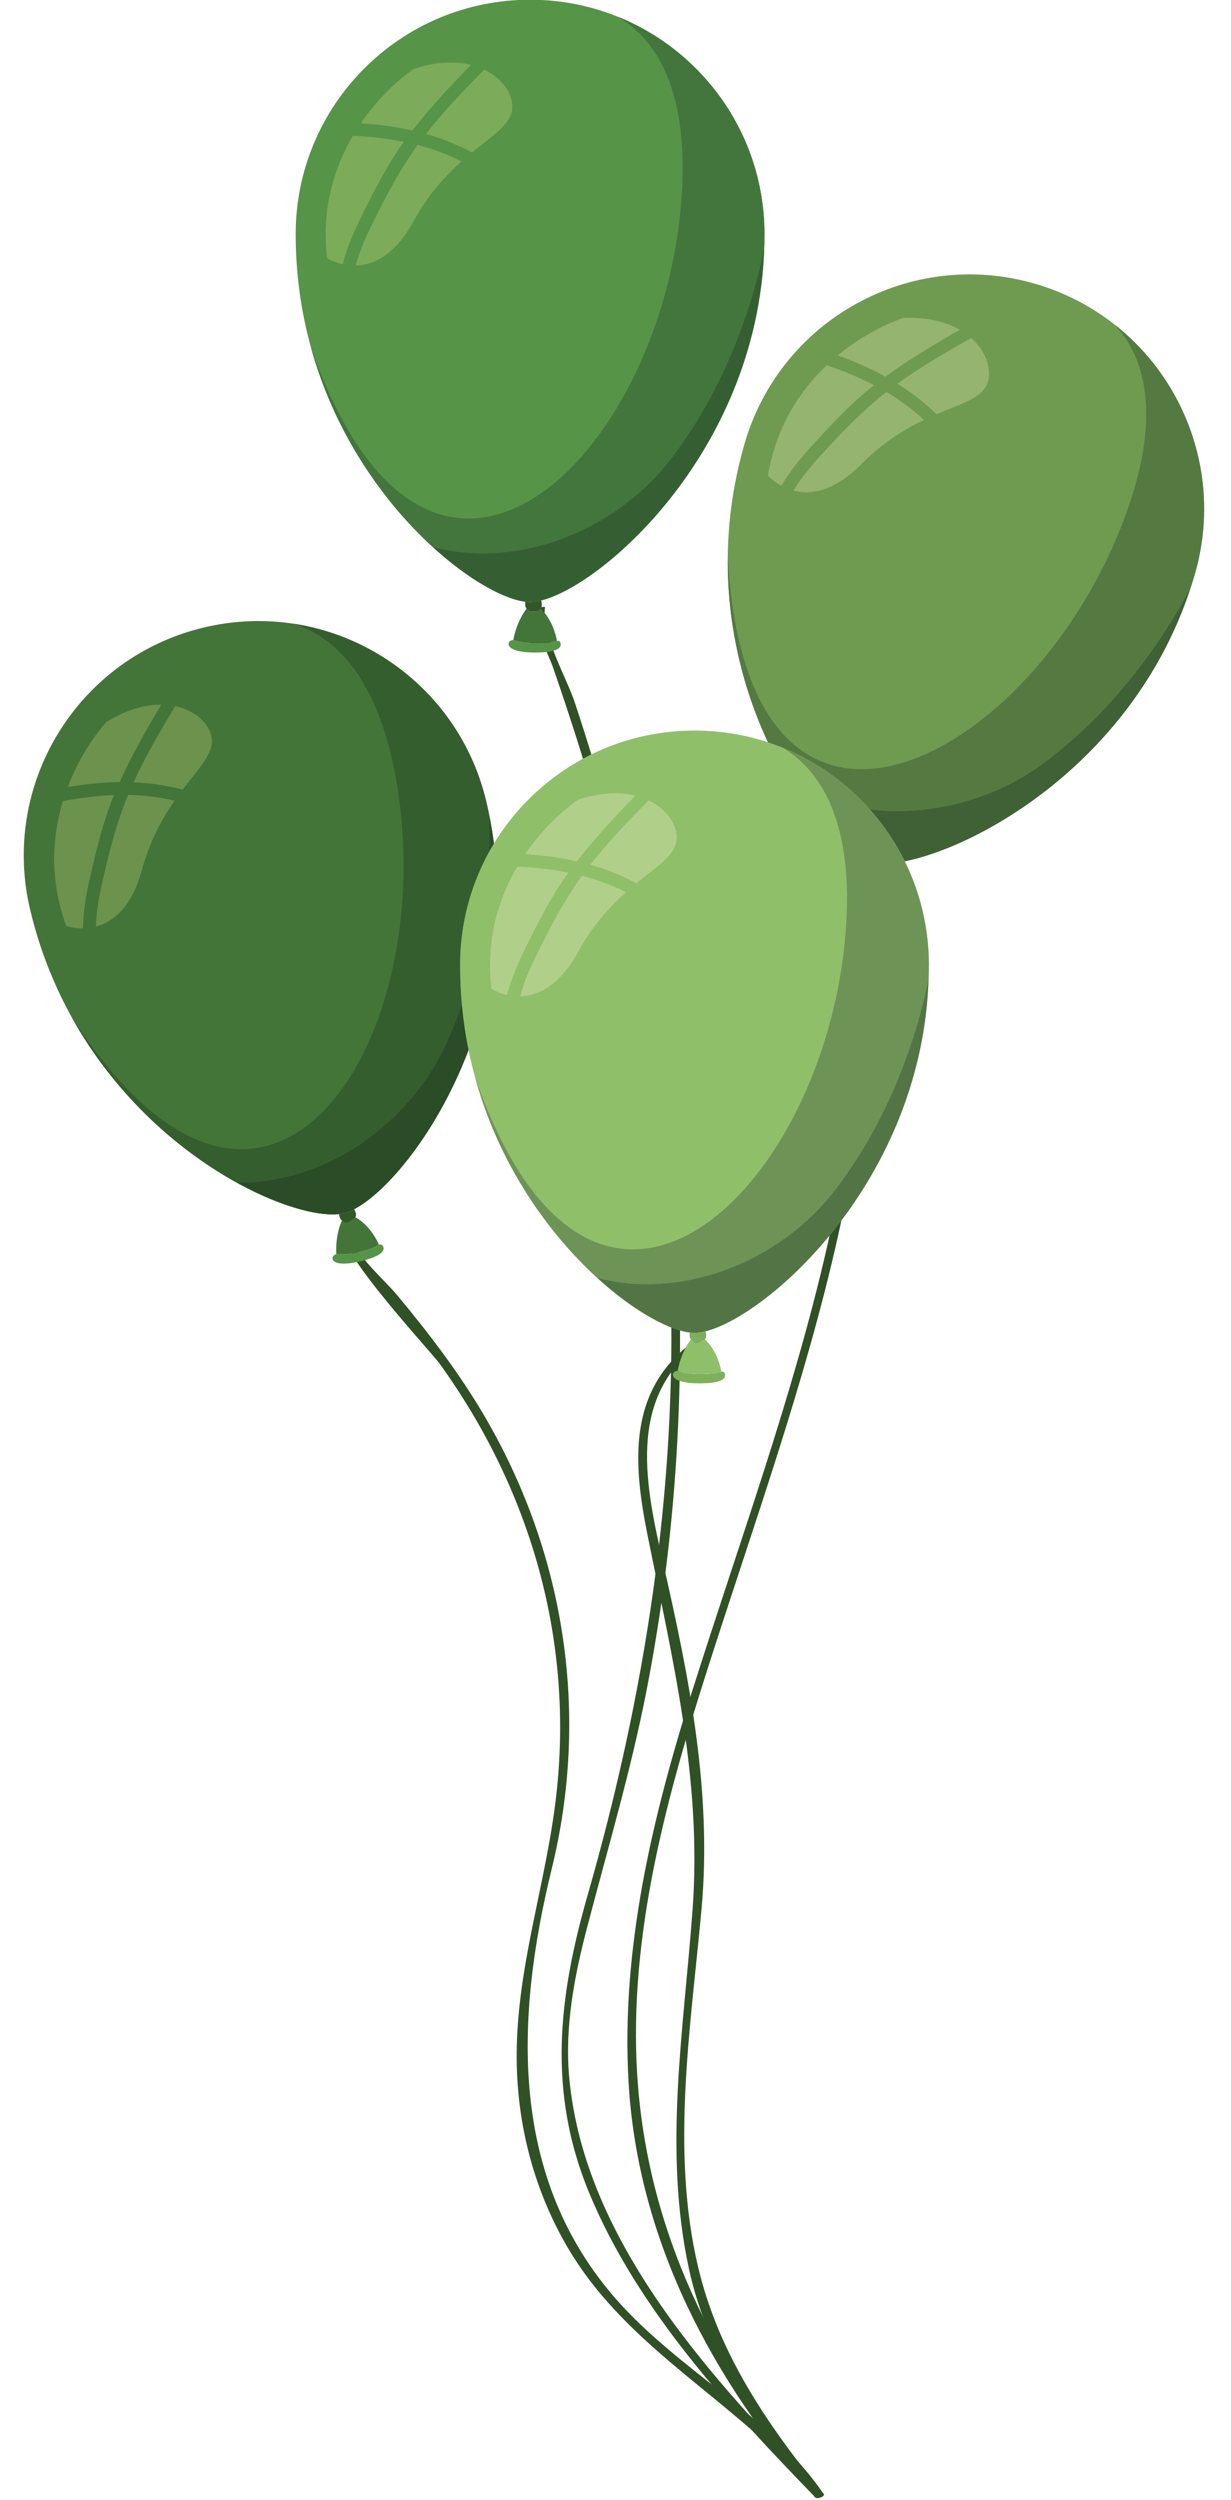 <?xml version="1.0" encoding="UTF-8"?><svg xmlns="http://www.w3.org/2000/svg" xmlns:xlink="http://www.w3.org/1999/xlink" height="320.8" preserveAspectRatio="xMidYMid meet" version="1.0" viewBox="133.8 52.5 158.0 320.8" width="158.0" zoomAndPan="magnify"><g><g><path d="M 177.781 209.316 C 175.297 211.211 188.973 225.746 190.234 227.5 C 201.77 243.508 207.324 262.445 205.277 282.16 C 204.062 293.867 200.02 304.848 200.117 316.758 C 200.191 325.344 202.406 333.738 206.789 341.125 C 213.562 352.523 225.133 359 234.344 368.062 C 235.844 369.535 237.207 371.145 238.383 372.891 C 238.602 373.215 239.672 372.773 239.543 372.582 C 232.773 362.551 221.035 356.73 213.047 347.723 C 199.113 332.02 199.895 311.559 204.621 292.281 C 209.453 272.574 206.379 252.277 196.301 234.758 C 193.004 229.023 188.984 223.75 184.762 218.68 C 182.93 216.48 178.73 213.031 178.418 209.984 C 178.395 209.75 178.504 209.551 178.684 209.41 C 179.176 209.035 178.016 209.141 177.781 209.316" fill="#305125"/></g><g><path d="M 222.629 224.785 C 214.348 230.988 215.059 240.262 216.91 249.477 C 220.148 265.598 223.902 280.871 222.695 297.504 C 221.574 312.91 218.91 328.297 222.227 343.641 C 224.652 354.871 231.301 364.203 238.426 372.961 C 238.664 373.254 239.777 372.852 239.504 372.516 C 232.336 363.707 226.012 354.531 223.383 343.328 C 219.855 328.285 222.492 312.477 223.852 297.352 C 225.191 282.391 222.27 267.836 218.977 253.336 C 216.707 243.355 214.137 232.008 223.551 224.953 C 224.07 224.562 222.906 224.578 222.629 224.785" fill="#305125"/></g><g><path d="M 241.938 153.648 C 250.336 194.211 234.648 231.504 222.656 269.461 C 217.52 285.723 213.48 302.582 214.48 319.754 C 215.66 339.953 225.223 357.914 238.383 372.891 C 238.609 373.152 239.598 372.645 239.543 372.582 C 226.516 357.762 217.426 340.434 215.723 320.578 C 214.156 302.324 219.035 284.152 224.531 266.926 C 236.418 229.684 251.336 193.137 243.098 153.336 C 243.055 153.121 241.887 153.398 241.938 153.648" fill="#305125"/></g><g><path d="M 202.602 130.75 C 202.27 132.961 204.137 136.273 204.828 138.281 C 206.848 144.141 208.75 150.031 210.441 155.996 C 216.062 175.797 219.188 196.246 219.859 216.812 C 220.73 243.637 216.59 270.012 209.207 295.746 C 205.449 308.848 204.07 320.992 209.434 333.93 C 215.621 348.859 227.328 361.504 238.418 372.934 C 238.625 373.145 239.688 372.723 239.508 372.539 C 225.461 358.059 208.895 340.418 206.875 319.262 C 206.254 312.746 207.48 306.262 209.117 299.984 C 211.781 289.781 214.777 279.738 216.797 269.367 C 225.031 227.062 221.117 183.34 207.559 142.594 C 206.516 139.457 203.242 133.863 203.758 130.441 C 203.777 130.309 202.652 130.398 202.602 130.75" fill="#305125"/></g><g><path d="M 231.922 82.547 C 231.922 111.07 208.871 129.754 201.836 129.754 C 194.801 129.754 171.75 112.008 171.75 82.547 C 171.75 65.938 185.219 52.465 201.836 52.465 C 218.449 52.465 231.922 65.938 231.922 82.547" fill="#569448"/></g><g><path d="M 201.82 129.754 C 201.816 129.754 201.816 129.754 201.816 129.754 C 201.816 129.754 201.816 129.754 201.82 129.754 M 201.801 129.754 L 201.801 129.754 M 201.785 129.754 L 201.785 129.754 M 201.77 129.75 C 201.766 129.75 201.766 129.75 201.766 129.75 C 201.766 129.75 201.766 129.75 201.77 129.75 M 201.75 129.75 C 201.75 129.75 201.75 129.75 201.746 129.75 C 201.75 129.75 201.75 129.75 201.75 129.75 M 201.734 129.75 L 201.73 129.75 L 201.734 129.75 M 201.715 129.75 L 201.715 129.75 M 201.699 129.75 C 201.695 129.75 201.695 129.75 201.695 129.75 C 201.695 129.75 201.695 129.75 201.699 129.75 M 201.68 129.75 L 201.68 129.75 M 201.664 129.75 C 201.66 129.746 201.66 129.746 201.66 129.746 C 201.66 129.746 201.66 129.746 201.664 129.746 L 201.664 129.75 M 201.645 129.746 L 201.645 129.746 M 201.629 129.746 L 201.629 129.746 M 201.609 129.746 L 201.609 129.746 M 201.574 129.742 L 201.574 129.742 M 201.555 129.742 L 201.555 129.742 M 201.52 129.742 L 201.52 129.742 M 231.922 82.547 C 231.922 82.531 231.922 82.516 231.922 82.504 C 231.922 82.52 231.922 82.531 231.922 82.547 M 231.922 82.488 C 231.922 82.48 231.922 82.469 231.922 82.457 C 231.922 82.469 231.922 82.48 231.922 82.488 M 231.922 82.445 C 231.922 82.43 231.922 82.418 231.922 82.406 C 231.922 82.418 231.922 82.43 231.922 82.445 M 231.922 82.398 C 231.922 82.387 231.922 82.371 231.922 82.355 C 231.922 82.371 231.922 82.387 231.922 82.398 M 231.922 82.344 C 231.922 82.332 231.922 82.324 231.922 82.312 C 231.922 82.32 231.922 82.332 231.922 82.344 M 231.922 82.297 C 231.922 82.285 231.922 82.277 231.922 82.266 C 231.922 82.277 231.922 82.285 231.922 82.297 M 231.922 82.254 C 231.922 82.238 231.922 82.227 231.922 82.211 C 231.922 82.227 231.922 82.238 231.922 82.254 M 231.922 82.195 C 231.922 82.188 231.922 82.176 231.922 82.168 C 231.922 82.18 231.922 82.184 231.922 82.195 M 231.918 82.148 C 231.918 82.141 231.918 82.133 231.918 82.125 C 231.918 82.133 231.918 82.141 231.918 82.148 M 231.918 82.105 C 231.918 82.094 231.918 82.078 231.918 82.066 C 231.918 82.078 231.918 82.094 231.918 82.105 M 231.918 82.043 C 231.918 82.035 231.918 82.031 231.918 82.027 C 231.918 82.031 231.918 82.035 231.918 82.043 M 231.918 81.996 C 231.918 81.996 231.918 81.988 231.918 81.984 C 231.918 81.992 231.918 81.992 231.918 81.996 M 231.914 81.887 C 231.914 81.887 231.914 81.887 231.914 81.883 C 231.914 81.887 231.914 81.887 231.914 81.887 M 231.914 81.848 L 231.914 81.848" fill="#bcc0bd"/></g><g><path d="M 201.844 129.754 C 201.848 129.754 201.848 129.754 201.848 129.754 C 201.848 129.754 201.848 129.754 201.844 129.754 M 201.816 129.754 C 201.816 129.754 201.812 129.754 201.812 129.754 C 201.816 129.754 201.816 129.754 201.816 129.754 M 201.855 129.754 C 201.855 129.754 201.855 129.754 201.859 129.754 C 201.855 129.754 201.855 129.754 201.855 129.754 M 201.801 129.754 C 201.797 129.754 201.797 129.754 201.797 129.754 C 201.797 129.754 201.801 129.754 201.801 129.754 M 201.875 129.754 C 201.879 129.754 201.879 129.754 201.879 129.754 C 201.879 129.754 201.879 129.754 201.875 129.754 M 201.785 129.754 C 201.781 129.754 201.781 129.754 201.777 129.754 C 201.781 129.754 201.785 129.754 201.785 129.754 M 201.887 129.754 C 201.887 129.754 201.887 129.754 201.891 129.754 C 201.887 129.754 201.887 129.754 201.887 129.754 M 201.898 129.75 L 201.898 129.75 M 201.77 129.75 C 201.766 129.75 201.766 129.75 201.766 129.75 C 201.766 129.75 201.766 129.75 201.762 129.75 C 201.766 129.75 201.766 129.75 201.77 129.75 M 201.906 129.75 C 201.906 129.75 201.91 129.75 201.91 129.75 C 201.91 129.75 201.906 129.75 201.906 129.75 M 201.754 129.75 C 201.754 129.75 201.75 129.75 201.75 129.75 C 201.75 129.75 201.75 129.75 201.746 129.75 C 201.746 129.75 201.75 129.75 201.754 129.75 M 201.918 129.75 C 201.918 129.75 201.918 129.75 201.922 129.75 C 201.918 129.75 201.918 129.75 201.918 129.75 M 201.93 129.75 L 201.93 129.75 M 201.738 129.75 C 201.734 129.75 201.734 129.75 201.734 129.75 L 201.73 129.75 C 201.73 129.75 201.734 129.75 201.738 129.75 M 201.938 129.75 L 201.941 129.75 L 201.938 129.75 M 201.719 129.75 C 201.719 129.75 201.719 129.75 201.715 129.75 C 201.715 129.75 201.719 129.75 201.719 129.75 M 201.949 129.75 L 201.949 129.75 M 201.961 129.75 L 201.961 129.75 M 201.703 129.75 C 201.703 129.75 201.699 129.75 201.699 129.75 C 201.695 129.75 201.695 129.75 201.695 129.75 C 201.699 129.75 201.699 129.75 201.703 129.75 M 201.688 129.75 C 201.688 129.75 201.684 129.75 201.68 129.75 C 201.684 129.75 201.684 129.75 201.688 129.75 M 201.672 129.75 C 201.668 129.75 201.664 129.75 201.664 129.75 C 201.664 129.75 201.668 129.75 201.672 129.75 M 201.664 129.746 C 201.66 129.746 201.66 129.746 201.66 129.746 C 201.66 129.746 201.656 129.746 201.652 129.746 C 201.656 129.746 201.66 129.746 201.664 129.746 M 201.645 129.746 C 201.641 129.746 201.641 129.746 201.637 129.746 C 201.641 129.746 201.645 129.746 201.645 129.746 M 201.629 129.746 C 201.625 129.746 201.621 129.746 201.621 129.746 C 201.621 129.746 201.625 129.746 201.629 129.746 M 201.613 129.746 C 201.613 129.746 201.609 129.746 201.609 129.746 C 201.605 129.746 201.605 129.746 201.602 129.746 C 201.605 129.746 201.609 129.746 201.613 129.746 M 201.598 129.746 C 201.594 129.746 201.59 129.746 201.586 129.746 C 201.59 129.746 201.594 129.746 201.598 129.746 M 201.578 129.746 C 201.578 129.742 201.574 129.742 201.574 129.742 C 201.57 129.742 201.57 129.742 201.566 129.742 C 201.57 129.742 201.574 129.742 201.578 129.746 M 201.562 129.742 C 201.562 129.742 201.559 129.742 201.555 129.742 C 201.555 129.742 201.551 129.742 201.551 129.742 C 201.555 129.742 201.559 129.742 201.562 129.742 M 201.547 129.742 C 201.543 129.742 201.539 129.742 201.535 129.742 C 201.539 129.742 201.543 129.742 201.547 129.742 M 201.531 129.742 C 201.527 129.742 201.523 129.742 201.52 129.742 C 195.465 129.328 179.309 117.371 173.703 97.059 C 179.199 112.785 186.605 119.039 193.945 119.039 C 206.332 119.039 218.52 101.203 220.977 80.992 C 222.203 70.855 221.289 59.617 213.16 54.676 C 223.957 59.066 231.633 69.547 231.914 81.848 C 231.914 81.859 231.914 81.871 231.914 81.883 C 231.914 81.887 231.914 81.887 231.914 81.887 C 231.914 81.922 231.914 81.953 231.918 81.984 C 231.918 81.988 231.918 81.996 231.918 81.996 C 231.918 82.008 231.918 82.016 231.918 82.027 C 231.918 82.031 231.918 82.035 231.918 82.043 C 231.918 82.051 231.918 82.059 231.918 82.066 C 231.918 82.078 231.918 82.094 231.918 82.105 C 231.918 82.113 231.918 82.117 231.918 82.125 C 231.918 82.133 231.918 82.141 231.918 82.148 C 231.918 82.156 231.918 82.16 231.922 82.168 C 231.922 82.176 231.922 82.188 231.922 82.195 C 231.922 82.199 231.922 82.207 231.922 82.211 C 231.922 82.227 231.922 82.238 231.922 82.254 C 231.922 82.258 231.922 82.262 231.922 82.266 C 231.922 82.277 231.922 82.285 231.922 82.297 C 231.922 82.301 231.922 82.309 231.922 82.312 C 231.922 82.324 231.922 82.332 231.922 82.344 C 231.922 82.348 231.922 82.352 231.922 82.355 C 231.922 82.371 231.922 82.387 231.922 82.398 C 231.922 82.402 231.922 82.402 231.922 82.406 C 231.922 82.418 231.922 82.43 231.922 82.445 C 231.922 82.449 231.922 82.453 231.922 82.457 C 231.922 82.469 231.922 82.48 231.922 82.488 C 231.922 82.496 231.922 82.496 231.922 82.504 C 231.922 82.516 231.922 82.531 231.922 82.547 C 231.922 98.613 224.609 111.559 216.965 119.801 C 224.316 111.871 231.359 99.598 231.883 84.375 C 231.547 85.695 229.102 99.52 219.793 111.527 C 215.215 117.438 208.148 121.754 200.695 123.062 C 199.066 123.348 197.395 123.504 195.719 123.504 C 193.551 123.504 191.383 123.242 189.309 122.656 C 194.172 127.109 198.852 129.566 201.531 129.742 M 216.949 119.812 C 216.953 119.809 216.957 119.805 216.961 119.801 C 216.957 119.805 216.953 119.809 216.949 119.812" fill="#43763c"/></g><g><path d="M 201.836 129.754 C 201.84 129.754 201.844 129.754 201.844 129.754 C 201.844 129.754 201.84 129.754 201.836 129.754 M 201.848 129.754 C 201.852 129.754 201.852 129.754 201.855 129.754 C 201.852 129.754 201.852 129.754 201.848 129.754 M 201.82 129.754 L 201.82 129.754 M 201.859 129.754 C 201.863 129.754 201.871 129.754 201.875 129.754 C 201.871 129.754 201.863 129.754 201.859 129.754 M 201.805 129.754 L 201.805 129.754 M 201.879 129.754 C 201.883 129.754 201.883 129.754 201.887 129.754 C 201.883 129.754 201.883 129.754 201.879 129.754 M 201.789 129.754 C 201.789 129.754 201.789 129.754 201.785 129.754 C 201.789 129.754 201.789 129.754 201.789 129.754 M 201.891 129.754 C 201.891 129.754 201.895 129.75 201.898 129.75 C 201.895 129.75 201.891 129.754 201.891 129.754 M 201.773 129.75 L 201.773 129.75 M 201.898 129.75 C 201.902 129.75 201.906 129.75 201.906 129.75 C 201.906 129.75 201.902 129.75 201.898 129.75 M 201.91 129.75 C 201.91 129.75 201.914 129.75 201.918 129.75 C 201.914 129.75 201.91 129.75 201.91 129.75 M 201.758 129.75 L 201.758 129.75 M 201.922 129.75 C 201.922 129.75 201.926 129.75 201.93 129.75 C 201.926 129.75 201.922 129.75 201.922 129.75 M 201.742 129.75 L 201.742 129.75 M 201.93 129.75 C 201.934 129.75 201.938 129.75 201.938 129.75 C 201.938 129.75 201.934 129.75 201.93 129.75 M 201.941 129.75 C 201.941 129.75 201.945 129.75 201.949 129.75 C 201.945 129.75 201.941 129.75 201.941 129.75 M 201.727 129.75 C 201.727 129.75 201.727 129.75 201.723 129.75 C 201.727 129.75 201.727 129.75 201.727 129.75 M 201.949 129.75 C 201.953 129.75 201.957 129.75 201.961 129.75 C 201.957 129.75 201.953 129.75 201.949 129.75 M 201.711 129.75 L 201.711 129.75 M 201.961 129.75 C 205.07 129.656 211.105 126.109 216.949 119.812 C 211.109 126.109 205.07 129.656 201.961 129.75 M 201.695 129.75 L 201.695 129.75 M 216.961 119.801 C 216.961 119.801 216.961 119.801 216.965 119.801 L 216.961 119.801" fill="#bcc0bd"/></g><g><path d="M 201.836 129.754 C 201.828 129.754 201.824 129.754 201.82 129.754 C 201.824 129.754 201.828 129.754 201.836 129.754 M 201.812 129.754 C 201.809 129.754 201.809 129.754 201.805 129.754 C 201.805 129.754 201.805 129.754 201.801 129.754 C 201.805 129.754 201.809 129.754 201.812 129.754 M 201.797 129.754 C 201.793 129.754 201.793 129.754 201.789 129.754 C 201.789 129.754 201.789 129.754 201.785 129.754 C 201.789 129.754 201.793 129.754 201.797 129.754 M 201.777 129.754 C 201.777 129.754 201.777 129.75 201.773 129.75 C 201.773 129.75 201.77 129.75 201.77 129.75 C 201.773 129.75 201.777 129.75 201.777 129.754 M 201.762 129.75 C 201.762 129.75 201.762 129.75 201.758 129.75 C 201.754 129.75 201.754 129.75 201.754 129.75 C 201.758 129.75 201.758 129.75 201.762 129.75 M 201.746 129.75 C 201.746 129.75 201.742 129.75 201.742 129.75 C 201.738 129.75 201.738 129.75 201.738 129.75 C 201.738 129.75 201.742 129.75 201.746 129.75 M 201.73 129.75 L 201.727 129.75 C 201.727 129.75 201.727 129.75 201.723 129.75 C 201.723 129.75 201.723 129.75 201.719 129.75 C 201.723 129.75 201.727 129.75 201.73 129.75 M 201.715 129.75 C 201.711 129.75 201.711 129.75 201.711 129.75 C 201.707 129.75 201.707 129.75 201.703 129.75 C 201.707 129.75 201.711 129.75 201.715 129.75 M 201.695 129.75 C 201.691 129.75 201.691 129.75 201.688 129.75 C 201.691 129.75 201.691 129.75 201.695 129.75 M 201.68 129.75 C 201.676 129.75 201.672 129.75 201.672 129.75 C 201.672 129.75 201.676 129.75 201.68 129.75 M 201.652 129.746 C 201.652 129.746 201.648 129.746 201.645 129.746 C 201.648 129.746 201.652 129.746 201.652 129.746 M 201.637 129.746 C 201.633 129.746 201.633 129.746 201.629 129.746 C 201.633 129.746 201.633 129.746 201.637 129.746 M 201.621 129.746 C 201.617 129.746 201.613 129.746 201.613 129.746 C 201.613 129.746 201.617 129.746 201.621 129.746 M 201.602 129.746 C 201.602 129.746 201.598 129.746 201.598 129.746 C 201.598 129.746 201.602 129.746 201.602 129.746 M 201.586 129.746 C 201.582 129.746 201.582 129.746 201.578 129.746 C 201.582 129.746 201.582 129.746 201.586 129.746 M 201.566 129.742 C 201.566 129.742 201.566 129.742 201.562 129.742 C 201.566 129.742 201.566 129.742 201.566 129.742 M 201.551 129.742 C 201.551 129.742 201.551 129.742 201.547 129.742 C 201.551 129.742 201.551 129.742 201.551 129.742 M 201.535 129.742 L 201.531 129.742 L 201.535 129.742" fill="#43763c"/></g><g><path d="M 201.82 129.754 C 201.816 129.754 201.816 129.754 201.816 129.754 C 201.816 129.754 201.82 129.754 201.82 129.754 M 201.664 129.75 L 201.664 129.746 L 201.664 129.75" fill="#8c9390"/></g><g><path d="M 201.836 129.754 C 201.828 129.754 201.824 129.754 201.82 129.754 C 201.82 129.754 201.816 129.754 201.816 129.754 C 201.816 129.754 201.816 129.754 201.812 129.754 C 201.809 129.754 201.805 129.754 201.801 129.754 C 201.801 129.754 201.797 129.754 201.797 129.754 C 201.793 129.754 201.789 129.754 201.785 129.754 C 201.785 129.754 201.781 129.754 201.777 129.754 C 201.777 129.75 201.773 129.75 201.77 129.75 C 201.766 129.75 201.766 129.75 201.762 129.75 C 201.758 129.75 201.758 129.75 201.754 129.75 C 201.75 129.75 201.746 129.75 201.746 129.75 C 201.742 129.75 201.738 129.75 201.738 129.75 C 201.734 129.75 201.73 129.75 201.73 129.75 C 201.727 129.75 201.723 129.75 201.719 129.75 C 201.719 129.75 201.715 129.75 201.715 129.75 C 201.711 129.75 201.707 129.75 201.703 129.75 C 201.699 129.75 201.699 129.75 201.695 129.75 C 201.691 129.75 201.691 129.75 201.688 129.75 C 201.684 129.75 201.684 129.75 201.68 129.75 C 201.676 129.75 201.672 129.75 201.672 129.75 C 201.668 129.75 201.664 129.75 201.664 129.75 L 201.664 129.746 C 201.66 129.746 201.656 129.746 201.652 129.746 C 201.652 129.746 201.648 129.746 201.645 129.746 C 201.645 129.746 201.641 129.746 201.637 129.746 C 201.633 129.746 201.633 129.746 201.629 129.746 C 201.625 129.746 201.621 129.746 201.621 129.746 C 201.617 129.746 201.613 129.746 201.613 129.746 C 201.609 129.746 201.605 129.746 201.602 129.746 C 201.602 129.746 201.598 129.746 201.598 129.746 C 201.594 129.746 201.59 129.746 201.586 129.746 C 201.582 129.746 201.582 129.746 201.578 129.746 C 201.574 129.742 201.57 129.742 201.566 129.742 C 201.566 129.742 201.566 129.742 201.562 129.742 C 201.559 129.742 201.555 129.742 201.551 129.742 C 201.551 129.742 201.551 129.742 201.547 129.742 C 201.543 129.742 201.539 129.742 201.535 129.742 L 201.531 129.742 C 198.852 129.566 194.172 127.109 189.309 122.656 C 191.383 123.242 193.551 123.504 195.719 123.504 C 197.395 123.504 199.066 123.348 200.695 123.062 C 208.148 121.754 215.215 117.438 219.793 111.527 C 229.102 99.52 231.547 85.695 231.883 84.375 C 231.359 99.598 224.316 111.871 216.965 119.801 C 216.961 119.801 216.961 119.801 216.961 119.801 C 216.957 119.805 216.953 119.809 216.949 119.812 C 211.105 126.109 205.07 129.656 201.961 129.75 C 201.957 129.75 201.953 129.75 201.949 129.75 C 201.945 129.75 201.941 129.75 201.941 129.75 L 201.938 129.75 C 201.938 129.75 201.934 129.75 201.93 129.75 C 201.926 129.75 201.922 129.75 201.922 129.75 C 201.918 129.75 201.918 129.75 201.918 129.75 C 201.914 129.75 201.91 129.75 201.91 129.75 C 201.91 129.75 201.906 129.75 201.906 129.75 C 201.906 129.75 201.902 129.75 201.898 129.75 C 201.895 129.75 201.891 129.754 201.891 129.754 C 201.887 129.754 201.887 129.754 201.887 129.754 C 201.883 129.754 201.883 129.754 201.879 129.754 C 201.879 129.754 201.879 129.754 201.875 129.754 C 201.871 129.754 201.863 129.754 201.859 129.754 C 201.855 129.754 201.855 129.754 201.855 129.754 C 201.852 129.754 201.852 129.754 201.848 129.754 C 201.848 129.754 201.848 129.754 201.844 129.754 C 201.844 129.754 201.84 129.754 201.836 129.754" fill="#355f33"/></g><g><path d="M 194.379 72.066 C 192.484 71.043 190.508 70.266 188.477 69.688 C 190.758 66.762 193.336 64.078 195.949 61.43 C 198.621 62.711 199.906 65.078 199.473 66.906 C 199.055 68.637 196.969 69.949 194.379 72.066" fill="#7cab5a"/></g><g><path d="M 179.461 86.57 C 180.047 84.348 181.07 82.223 182.09 80.191 C 183.621 77.152 185.219 74.16 187.199 71.391 C 187.27 71.289 187.344 71.195 187.41 71.102 C 189.348 71.602 191.23 72.289 193.035 73.215 C 190.996 75.031 188.785 77.41 186.895 80.875 C 184.445 85.344 181.645 86.512 179.461 86.57" fill="#7cab5a"/></g><g><path d="M 186.734 69.246 C 184.578 68.758 182.359 68.469 180.105 68.312 C 183.254 63.719 186.895 61.348 186.895 61.348 C 188.637 60.766 190.227 60.52 191.645 60.52 C 192.59 60.52 193.457 60.629 194.246 60.824 C 191.617 63.523 189.047 66.266 186.734 69.246" fill="#7cab5a"/></g><g><path d="M 177.789 86.402 C 176.559 86.129 175.77 85.605 175.77 85.605 C 175.039 79.102 176.781 73.852 179.09 69.922 C 181.312 70.027 183.512 70.266 185.652 70.699 L 185.469 70.941 C 183.418 73.82 181.801 77.02 180.23 80.188 C 179.25 82.172 178.332 84.246 177.789 86.402" fill="#7cab5a"/></g><g><path d="M 199.684 134.625 C 199.684 134.625 199.176 134.625 199.078 135.047 C 198.988 135.473 199.539 136.234 202.477 136.234 C 205.414 136.234 205.816 135.578 205.766 135.156 C 205.707 134.734 205.566 134.641 204.914 134.824 C 204.328 134.996 203.699 135.047 202.277 135.047 C 200.855 135.047 199.684 134.625 199.684 134.625" fill="#569448"/></g><g><path d="M 203.18 130.598 C 202.781 131.074 201.863 130.969 201.863 130.969 C 201.633 130.879 201.48 130.754 201.379 130.609 C 201 131.105 200.094 132.461 199.684 134.625 C 199.691 134.629 200.863 135.047 202.277 135.047 C 203.699 135.047 204.328 134.996 204.914 134.824 C 205.07 134.781 205.188 134.758 205.293 134.742 C 205.152 133.984 204.66 131.973 203.18 130.598" fill="#447538"/></g><g><path d="M 201.836 129.754 C 201.648 129.754 201.441 129.734 201.234 129.711 C 201.168 130.055 201.148 130.703 201.863 130.969 C 201.863 130.969 203.781 131.188 203.254 129.555 C 202.727 129.684 202.254 129.754 201.836 129.754" fill="#335728"/></g><g><path d="M 196.195 155.281 C 202.832 183.02 184.766 206.551 177.922 208.188 C 171.082 209.824 144.535 197.938 137.68 169.285 C 133.812 153.125 143.777 136.895 159.938 133.027 C 176.098 129.16 192.328 139.125 196.195 155.281" fill="#447538"/></g><g><path d="M 176.484 208.336 C 175.402 208.336 174.07 208.141 172.559 207.742 C 174.07 208.141 175.402 208.336 176.484 208.336 C 177.016 208.336 177.492 208.289 177.895 208.195 C 177.488 208.289 177.02 208.336 176.484 208.336 M 172.547 207.742 C 172.543 207.738 172.539 207.738 172.535 207.738 C 172.539 207.738 172.547 207.738 172.547 207.742 M 172.516 207.73 C 172.516 207.73 172.512 207.73 172.512 207.73 C 172.512 207.73 172.516 207.73 172.516 207.73 M 196.195 155.281 C 196.195 155.27 196.191 155.258 196.188 155.246 C 196.191 155.258 196.195 155.27 196.195 155.281 M 196.184 155.219 C 196.18 155.215 196.18 155.215 196.18 155.211 C 196.18 155.215 196.18 155.215 196.184 155.219 M 196.172 155.18 C 196.172 155.176 196.172 155.176 196.172 155.176 C 196.172 155.176 196.172 155.176 196.172 155.18 M 196.164 155.141 L 196.16 155.141 L 196.164 155.141 M 171.598 132.555 C 171.586 132.555 171.574 132.551 171.566 132.551 C 171.574 132.551 171.586 132.555 171.598 132.555 M 171.562 132.551 C 171.531 132.547 171.496 132.539 171.465 132.535 C 171.496 132.539 171.531 132.547 171.562 132.551" fill="#bcc0bd"/></g><g><path d="M 176.484 208.336 C 175.402 208.336 174.07 208.141 172.559 207.742 C 172.555 207.742 172.551 207.742 172.547 207.742 C 172.547 207.738 172.539 207.738 172.535 207.738 C 172.531 207.734 172.523 207.734 172.516 207.73 C 172.516 207.73 172.512 207.73 172.512 207.73 C 164.371 205.57 151.043 197.594 142.957 182.941 C 150.742 195.062 158.27 199.961 164.777 199.961 C 178.5 199.957 187.691 178.164 185.188 156.316 C 184.023 146.172 180.52 135.461 171.465 132.535 C 171.496 132.539 171.531 132.547 171.562 132.551 L 171.566 132.551 C 171.574 132.551 171.586 132.555 171.598 132.555 C 183.234 134.383 193.195 142.996 196.16 155.141 L 196.164 155.141 C 196.164 155.152 196.168 155.164 196.172 155.176 C 196.172 155.176 196.172 155.176 196.172 155.18 C 196.176 155.188 196.176 155.199 196.18 155.211 C 196.18 155.215 196.18 155.215 196.184 155.219 C 196.184 155.227 196.188 155.238 196.188 155.246 C 196.191 155.258 196.195 155.27 196.195 155.281 C 196.637 157.121 196.969 158.941 197.203 160.738 L 197.199 160.738 C 197.043 159.523 196.84 158.301 196.59 157.062 C 196.578 157.5 196.66 159.23 196.57 161.832 C 194.199 166.133 192.852 171.074 192.852 176.328 C 192.852 178.055 192.93 179.742 193.082 181.387 C 192.527 183.008 191.887 184.648 191.145 186.285 C 188.062 193.102 182.199 198.941 175.258 201.945 C 172.027 203.344 168.484 204.223 164.949 204.223 C 164.664 204.223 164.375 204.215 164.09 204.203 C 169.117 206.992 173.652 208.336 176.488 208.336 C 177.031 208.336 177.512 208.285 177.922 208.188 C 177.914 208.191 177.902 208.195 177.895 208.195 C 177.492 208.289 177.016 208.336 176.484 208.336 M 193.098 189.344 C 193.098 189.34 193.102 189.332 193.102 189.328 C 193.102 189.332 193.098 189.34 193.098 189.344 M 193.105 189.316 C 193.395 188.641 193.672 187.949 193.941 187.242 C 193.672 187.949 193.395 188.641 193.105 189.316" fill="#355e2f"/></g><g><path d="M 177.922 208.188 C 181.598 207.309 188.512 200.113 193.098 189.344 C 188.512 200.113 181.598 207.309 177.922 208.188 M 193.102 189.328 C 193.102 189.324 193.105 189.32 193.105 189.316 C 193.105 189.32 193.102 189.324 193.102 189.328" fill="#bcc0bd"/></g><g><path d="M 176.488 208.336 C 173.652 208.336 169.117 206.992 164.09 204.203 C 164.375 204.215 164.664 204.223 164.949 204.223 C 168.484 204.223 172.027 203.344 175.258 201.945 C 182.199 198.941 188.062 193.102 191.145 186.285 C 191.887 184.648 192.527 183.008 193.082 181.387 C 193.266 183.402 193.559 185.355 193.941 187.242 C 193.672 187.949 193.395 188.641 193.105 189.316 C 193.105 189.32 193.102 189.324 193.102 189.328 C 193.102 189.332 193.098 189.34 193.098 189.344 C 188.512 200.113 181.598 207.309 177.922 208.188 C 177.512 208.285 177.031 208.336 176.488 208.336 M 196.57 161.832 C 196.66 159.23 196.578 157.5 196.59 157.062 C 196.84 158.301 197.043 159.523 197.199 160.738 C 196.98 161.102 196.773 161.465 196.57 161.832" fill="#2a4c27"/></g><g><path d="M 157.246 153.824 C 155.164 153.27 153.062 152.973 150.949 152.887 C 152.488 149.508 154.367 146.301 156.297 143.113 C 159.191 143.734 160.996 145.738 160.996 147.621 C 160.996 149.398 159.273 151.164 157.246 153.824" fill="#6b934d"/></g><g><path d="M 146.113 171.398 C 146.164 169.102 146.664 166.793 147.188 164.586 C 147.969 161.273 148.828 157.992 150.105 154.832 C 150.148 154.727 150.195 154.613 150.246 154.508 C 152.242 154.543 154.234 154.77 156.207 155.254 C 154.648 157.492 153.055 160.32 152.012 164.133 C 150.68 169.051 148.223 170.84 146.113 171.398" fill="#6b934d"/></g><g><path d="M 142.492 153.492 C 144.48 148.289 147.469 145.141 147.469 145.141 C 150.039 143.543 152.41 142.922 154.43 142.922 C 154.453 142.922 154.477 142.922 154.5 142.922 C 152.574 146.156 150.711 149.426 149.156 152.859 C 146.941 152.887 144.719 153.117 142.492 153.492" fill="#6b934d"/></g><g><path d="M 144.34 171.625 C 143.133 171.625 142.297 171.324 142.297 171.324 C 140.074 165.164 140.547 159.652 141.879 155.297 C 144.062 154.883 146.258 154.605 148.438 154.523 C 148.398 154.617 148.363 154.711 148.32 154.801 C 146.992 158.086 146.164 161.566 145.371 165.012 C 144.883 167.172 144.477 169.402 144.445 171.625 C 144.41 171.625 144.375 171.625 144.34 171.625" fill="#6b934d"/></g><g><path d="M 176.965 213.43 C 176.965 213.43 176.469 213.551 176.477 213.98 C 176.484 214.41 177.195 215.027 180.055 214.352 C 182.91 213.66 183.148 212.934 183.004 212.531 C 182.848 212.137 182.691 212.074 182.102 212.406 C 181.57 212.711 180.969 212.906 179.586 213.238 C 178.203 213.566 176.965 213.43 176.965 213.43" fill="#569448"/></g><g><path d="M 179.426 208.699 C 179.152 209.25 178.23 209.363 178.23 209.363 C 177.988 209.336 177.812 209.246 177.68 209.133 C 177.422 209.699 176.855 211.23 176.965 213.43 C 176.977 213.43 178.215 213.562 179.586 213.238 C 180.969 212.906 181.57 212.711 182.102 212.406 C 182.238 212.328 182.352 212.277 182.445 212.238 C 182.141 211.531 181.188 209.695 179.426 208.699" fill="#447538"/></g><g><path d="M 177.922 208.188 C 177.738 208.234 177.539 208.262 177.324 208.285 C 177.344 208.637 177.48 209.273 178.23 209.363 C 178.23 209.363 180.148 209.129 179.258 207.664 C 178.777 207.91 178.328 208.09 177.922 208.188" fill="#335728"/></g><g><path d="M 287.168 126.145 C 279.254 153.547 251.934 165.105 245.172 163.152 C 238.406 161.203 221.188 137.77 229.355 109.461 C 233.965 93.5 250.637 84.289 266.602 88.898 C 282.562 93.508 291.77 110.184 287.168 126.145" fill="#6f9b50"/></g><g><path d="M 261.086 158.59 C 270.953 153.035 282.25 142.547 287.012 126.668 C 282.246 142.551 270.953 153.035 261.086 158.59 M 287.016 126.656 C 287.066 126.488 287.117 126.316 287.168 126.145 C 287.172 126.129 287.176 126.113 287.18 126.102 C 287.176 126.113 287.172 126.129 287.168 126.145 C 287.117 126.316 287.066 126.488 287.016 126.656 M 287.184 126.094 C 287.188 126.078 287.188 126.066 287.191 126.055 C 287.188 126.066 287.184 126.078 287.184 126.094 M 287.195 126.051 C 287.762 124.055 288.117 122.051 288.266 120.059 C 288.117 122.051 287.762 124.055 287.195 126.051 M 288.266 120.055 C 288.27 120.043 288.27 120.027 288.27 120.016 C 288.27 120.027 288.27 120.043 288.266 120.055 M 288.27 120.008 C 288.273 119.992 288.273 119.98 288.273 119.969 C 288.273 119.98 288.273 119.992 288.27 120.008 M 288.273 119.961 C 288.273 119.949 288.277 119.938 288.277 119.922 C 288.277 119.938 288.273 119.949 288.273 119.961 M 288.277 119.902 C 288.277 119.895 288.277 119.891 288.281 119.883 C 288.277 119.891 288.277 119.898 288.277 119.902 M 288.281 119.859 C 288.281 119.855 288.281 119.852 288.281 119.848 C 288.281 119.852 288.281 119.855 288.281 119.859" fill="#bcc0bd"/></g><g><path d="M 249.926 163.023 C 260.035 160.984 279.504 149.691 286.625 127.887 C 285.934 129.062 279.75 141.664 267.48 150.621 C 262.266 154.426 255.613 156.574 249.051 156.574 C 248.004 156.574 246.965 156.52 245.93 156.41 C 245.762 156.391 245.598 156.371 245.43 156.352 C 241.949 152.434 237.457 149.434 232.367 147.754 C 229.336 141.254 227.102 133.078 227.207 123.945 C 228.285 143.488 235.527 151.203 244.398 151.203 C 255.82 151.199 269.941 138.41 277.074 121.609 C 281.07 112.211 283.309 101.164 276.867 94.16 C 284.582 100.234 288.969 109.852 288.281 119.848 C 288.281 119.852 288.281 119.855 288.281 119.859 C 288.281 119.867 288.281 119.875 288.281 119.883 C 288.277 119.891 288.277 119.895 288.277 119.902 C 288.277 119.91 288.277 119.918 288.277 119.922 C 288.277 119.938 288.273 119.949 288.273 119.961 C 288.273 119.965 288.273 119.965 288.273 119.969 C 288.273 119.98 288.273 119.992 288.27 120.008 C 288.27 120.008 288.27 120.012 288.27 120.016 C 288.27 120.027 288.27 120.043 288.266 120.055 C 288.266 120.059 288.266 120.055 288.266 120.059 C 288.117 122.051 287.762 124.055 287.195 126.051 C 287.195 126.051 287.195 126.051 287.191 126.055 C 287.188 126.066 287.188 126.078 287.184 126.094 C 287.18 126.098 287.18 126.098 287.18 126.102 C 287.176 126.113 287.172 126.129 287.168 126.145 C 287.117 126.316 287.066 126.488 287.016 126.656 C 287.016 126.66 287.016 126.664 287.012 126.668 C 282.25 142.547 270.953 153.035 261.086 158.59 C 256.91 160.938 252.988 162.406 249.926 163.023" fill="#547a41"/></g><g><path d="M 249.926 163.023 C 248.727 160.598 247.211 158.355 245.43 156.352 C 245.598 156.371 245.762 156.391 245.93 156.41 C 246.965 156.52 248.004 156.574 249.051 156.574 C 255.613 156.574 262.266 154.426 267.48 150.621 C 279.75 141.664 285.934 129.062 286.625 127.887 C 279.504 149.691 260.035 160.984 249.926 163.023" fill="#406136"/></g><g><path d="M 254 105.664 C 252.465 104.148 250.781 102.859 248.988 101.742 C 251.992 99.562 255.211 97.699 258.453 95.875 C 260.672 97.848 261.25 100.48 260.324 102.117 C 259.445 103.668 257.074 104.352 254 105.664" fill="#94b46f"/></g><g><path d="M 237.277 115.672 C 236.684 115.672 236.141 115.59 235.645 115.461 C 236.824 113.488 238.398 111.73 239.941 110.062 C 242.254 107.562 244.621 105.137 247.293 103.02 C 247.387 102.945 247.48 102.871 247.57 102.805 C 249.297 103.824 250.918 105.008 252.391 106.391 C 249.93 107.57 247.145 109.246 244.367 112.051 C 241.617 114.82 239.203 115.672 237.277 115.672" fill="#94b46f"/></g><g><path d="M 247.441 100.836 C 245.5 99.766 243.449 98.871 241.328 98.102 C 245.629 94.559 249.781 93.285 249.781 93.285 C 250.031 93.277 250.281 93.273 250.523 93.273 C 253.227 93.273 255.375 93.891 256.988 94.82 C 253.719 96.688 250.48 98.609 247.441 100.836" fill="#94b46f"/></g><g><path d="M 234.09 114.84 C 232.98 114.23 232.363 113.512 232.363 113.512 C 233.469 107.062 236.602 102.5 239.906 99.367 C 242.012 100.082 244.055 100.922 245.996 101.93 L 245.754 102.109 C 242.98 104.312 240.539 106.934 238.156 109.543 C 236.66 111.176 235.207 112.914 234.09 114.84" fill="#94b46f"/></g><g><path d="M 241.75 167.238 C 241.75 167.238 241.258 167.098 241.059 167.48 C 240.852 167.855 241.164 168.754 243.984 169.566 C 246.812 170.379 247.383 169.855 247.441 169.434 C 247.508 169.016 247.398 168.887 246.723 168.887 C 246.117 168.887 245.492 168.762 244.129 168.363 C 242.758 167.973 241.75 167.238 241.75 167.238" fill="#7eaf5b"/></g><g><path d="M 246.227 164.34 C 245.719 164.684 244.859 164.328 244.859 164.328 C 244.66 164.184 244.551 164.02 244.492 163.852 C 243.988 164.223 242.742 165.27 241.75 167.238 C 241.762 167.246 242.77 167.973 244.129 168.363 C 245.492 168.762 246.117 168.887 246.723 168.887 C 246.883 168.887 247.008 168.891 247.109 168.91 C 247.188 168.145 247.27 166.074 246.227 164.34" fill="#6f9b50"/></g><g><path d="M 245.172 163.152 C 244.988 163.102 244.801 163.027 244.602 162.945 C 244.445 163.258 244.246 163.875 244.859 164.328 C 244.859 164.328 246.645 165.066 246.59 163.355 C 246.051 163.336 245.574 163.27 245.172 163.152" fill="#7eaf5b"/></g><g><path d="M 253.02 176.328 C 253.02 204.848 229.973 223.527 222.938 223.527 C 215.898 223.527 192.852 205.793 192.852 176.328 C 192.852 159.715 206.32 146.246 222.938 146.246 C 239.555 146.246 253.02 159.715 253.02 176.328" fill="#90bf6a"/></g><g><path d="M 222.918 223.527 L 222.918 223.527 M 222.902 223.527 C 222.902 223.527 222.902 223.527 222.898 223.527 C 222.902 223.527 222.902 223.527 222.902 223.527 M 222.887 223.527 L 222.883 223.527 C 222.887 223.527 222.883 223.527 222.887 223.527 M 222.867 223.527 L 222.867 223.527 M 222.852 223.527 C 222.852 223.527 222.848 223.527 222.848 223.527 C 222.852 223.527 222.852 223.527 222.852 223.527 M 222.836 223.527 C 222.832 223.527 222.832 223.527 222.832 223.527 C 222.832 223.527 222.832 223.527 222.836 223.527 M 222.816 223.527 C 222.816 223.527 222.816 223.527 222.812 223.527 C 222.816 223.527 222.816 223.527 222.816 223.527 M 222.797 223.523 L 222.797 223.523 M 222.781 223.523 L 222.781 223.523 M 222.766 223.523 C 222.762 223.523 222.762 223.523 222.762 223.523 C 222.762 223.523 222.762 223.523 222.766 223.523 M 222.727 223.523 L 222.727 223.523 M 222.711 223.523 L 222.711 223.52 L 222.711 223.523 M 222.656 223.52 L 222.656 223.52" fill="#bcc0bd"/></g><g><path d="M 253.02 176.328 C 253.02 176.312 253.02 176.297 253.02 176.285 C 253.02 176.301 253.02 176.312 253.02 176.328 M 253.02 176.27 C 253.02 176.262 253.02 176.25 253.02 176.238 C 253.02 176.25 253.02 176.262 253.02 176.27 M 253.02 176.227 C 253.02 176.211 253.02 176.199 253.02 176.184 C 253.02 176.199 253.02 176.211 253.02 176.227 M 253.02 176.184 C 253.02 176.168 253.02 176.152 253.02 176.137 C 253.02 176.152 253.02 176.168 253.02 176.184 M 253.02 176.125 C 253.02 176.113 253.02 176.102 253.02 176.094 C 253.02 176.102 253.02 176.113 253.02 176.125 M 253.02 176.078 C 253.02 176.066 253.02 176.055 253.02 176.043 C 253.02 176.055 253.02 176.066 253.02 176.078 M 253.02 176.035 C 253.02 176.02 253.02 176.008 253.02 175.992 C 253.02 176.008 253.02 176.02 253.02 176.035 M 253.02 175.98 C 253.016 175.969 253.016 175.957 253.016 175.949 C 253.016 175.957 253.016 175.969 253.02 175.98 M 253.016 175.934 C 253.016 175.922 253.016 175.91 253.016 175.898 C 253.016 175.91 253.016 175.922 253.016 175.934 M 253.016 175.891 C 253.016 175.875 253.016 175.859 253.016 175.844 C 253.016 175.859 253.016 175.875 253.016 175.891 M 253.016 175.836 C 253.016 175.824 253.016 175.812 253.016 175.801 C 253.016 175.812 253.016 175.82 253.016 175.836 M 253.016 175.785 C 253.016 175.773 253.016 175.766 253.016 175.754 C 253.016 175.766 253.016 175.777 253.016 175.785 M 253.016 175.742 C 253.016 175.727 253.012 175.715 253.012 175.699 C 253.012 175.715 253.016 175.727 253.016 175.742 M 253.012 175.688 C 253.012 175.68 253.012 175.664 253.012 175.656 C 253.012 175.664 253.012 175.68 253.012 175.688 M 253.012 175.641 C 253.012 175.629 253.012 175.621 253.012 175.609 C 253.012 175.621 253.012 175.629 253.012 175.641 M 253.012 175.598 C 253.012 175.582 253.012 175.566 253.012 175.555 C 253.012 175.566 253.012 175.582 253.012 175.598 M 253.008 175.543 C 253.008 175.531 253.008 175.52 253.008 175.512 C 253.008 175.52 253.008 175.531 253.008 175.543 M 253.008 175.496 C 253.008 175.484 253.008 175.473 253.008 175.465 C 253.008 175.473 253.008 175.484 253.008 175.496 M 253.008 175.449 C 253.008 175.438 253.008 175.422 253.008 175.406 C 253.008 175.422 253.008 175.438 253.008 175.449 M 253.008 175.402 C 253.004 175.391 253.004 175.379 253.004 175.363 C 253.004 175.379 253.004 175.391 253.008 175.402 M 253.004 175.348 C 253.004 175.34 253.004 175.328 253.004 175.32 C 253.004 175.328 253.004 175.34 253.004 175.348 M 253.004 175.305 C 253.004 175.293 253.004 175.277 253 175.266 C 253.004 175.277 253.004 175.293 253.004 175.305 M 253 175.262 C 253 175.246 253 175.234 253 175.219 C 253 175.234 253 175.246 253 175.262 M 253 175.203 C 253 175.195 252.996 175.184 252.996 175.176 C 252.996 175.184 253 175.195 253 175.203 M 252.996 175.16 C 252.996 175.148 252.996 175.137 252.996 175.125 C 252.996 175.137 252.996 175.148 252.996 175.16 M 252.996 175.117 C 252.996 175.102 252.992 175.09 252.992 175.074 C 252.992 175.09 252.996 175.102 252.996 175.117 M 252.992 175.059 C 252.992 175.051 252.992 175.039 252.992 175.031 C 252.992 175.039 252.992 175.051 252.992 175.059 M 252.992 175.012 C 252.992 175.004 252.988 174.992 252.988 174.984 C 252.988 174.992 252.992 175.004 252.992 175.012 M 252.988 174.969 C 252.988 174.957 252.988 174.941 252.988 174.93 C 252.988 174.941 252.988 174.957 252.988 174.969 M 252.988 174.914 C 252.984 174.902 252.984 174.895 252.984 174.887 C 252.984 174.895 252.984 174.902 252.988 174.914 M 252.984 174.867 C 252.984 174.859 252.984 174.848 252.984 174.84 C 252.984 174.848 252.984 174.859 252.984 174.867 M 252.984 174.824 C 252.98 174.812 252.98 174.797 252.98 174.785 C 252.98 174.797 252.98 174.812 252.984 174.824 M 252.98 174.766 C 252.98 174.758 252.98 174.75 252.977 174.742 C 252.98 174.75 252.98 174.758 252.98 174.766 M 252.977 174.723 C 252.977 174.715 252.977 174.707 252.977 174.699 C 252.977 174.707 252.977 174.715 252.977 174.723 M 252.977 174.68 C 252.973 174.664 252.973 174.652 252.973 174.641 C 252.973 174.652 252.973 174.664 252.977 174.68 M 252.973 174.621 C 252.973 174.613 252.973 174.605 252.973 174.598 C 252.973 174.605 252.973 174.613 252.973 174.621 M 252.969 174.578 C 252.969 174.57 252.969 174.562 252.969 174.555 C 252.969 174.562 252.969 174.57 252.969 174.578 M 252.969 174.535 C 252.965 174.523 252.965 174.516 252.965 174.504 C 252.965 174.516 252.965 174.523 252.969 174.535 M 252.965 174.477 C 252.965 174.469 252.965 174.461 252.961 174.453 C 252.965 174.461 252.965 174.469 252.965 174.477 M 252.961 174.43 C 252.961 174.426 252.961 174.418 252.961 174.41 C 252.961 174.418 252.961 174.426 252.961 174.43 M 252.957 174.387 C 252.957 174.383 252.957 174.375 252.957 174.367 C 252.957 174.375 252.957 174.383 252.957 174.387 M 252.953 174.328 C 252.953 174.324 252.953 174.316 252.953 174.309 C 252.953 174.316 252.953 174.324 252.953 174.328 M 252.949 174.285 C 252.949 174.281 252.949 174.273 252.949 174.266 C 252.949 174.273 252.949 174.281 252.949 174.285 M 252.949 174.242 C 252.949 174.238 252.949 174.23 252.945 174.227 C 252.949 174.23 252.949 174.238 252.949 174.242 M 252.945 174.18 C 252.945 174.176 252.941 174.172 252.941 174.164 C 252.941 174.172 252.945 174.176 252.945 174.18 M 252.941 174.141 C 252.941 174.137 252.941 174.129 252.941 174.125 C 252.941 174.129 252.941 174.137 252.941 174.141 M 252.938 174.098 C 252.938 174.094 252.938 174.09 252.938 174.086 C 252.938 174.09 252.938 174.094 252.938 174.098 M 252.934 174.027 C 252.934 174.027 252.934 174.023 252.934 174.023 C 252.934 174.023 252.934 174.023 252.934 174.027 M 252.93 173.996 C 252.93 173.988 252.93 173.984 252.93 173.98 C 252.93 173.984 252.93 173.988 252.93 173.996 M 252.926 173.953 C 252.926 173.949 252.926 173.945 252.926 173.941 C 252.926 173.945 252.926 173.949 252.926 173.953 M 252.918 173.848 C 252.918 173.844 252.918 173.844 252.918 173.84 C 252.918 173.84 252.918 173.844 252.918 173.848 M 252.914 173.809 C 252.914 173.805 252.914 173.801 252.914 173.801 C 252.914 173.801 252.914 173.805 252.914 173.809 M 252.906 173.703 C 252.906 173.699 252.906 173.699 252.906 173.695 C 252.906 173.695 252.906 173.699 252.906 173.703 M 252.902 173.664 C 252.902 173.66 252.902 173.66 252.902 173.656 C 252.902 173.66 252.902 173.66 252.902 173.664 M 252.895 173.555 C 252.895 173.555 252.895 173.555 252.895 173.551 C 252.895 173.555 252.895 173.555 252.895 173.555 M 252.891 173.52 C 252.891 173.516 252.891 173.516 252.891 173.516 C 252.891 173.516 252.891 173.516 252.891 173.52 M 252.875 173.371 L 252.875 173.371" fill="#bcc0bd"/></g><g><path d="M 222.945 223.527 C 222.945 223.527 222.945 223.527 222.949 223.527 C 222.945 223.527 222.945 223.527 222.945 223.527 M 222.918 223.527 C 222.914 223.527 222.914 223.527 222.914 223.527 C 222.914 223.527 222.918 223.527 222.918 223.527 M 222.957 223.527 C 222.957 223.527 222.957 223.527 222.961 223.527 C 222.957 223.527 222.957 223.527 222.957 223.527 M 222.969 223.527 L 222.969 223.527 M 222.902 223.527 C 222.902 223.527 222.902 223.527 222.898 223.527 C 222.898 223.527 222.898 223.527 222.895 223.527 C 222.898 223.527 222.902 223.527 222.902 223.527 M 222.977 223.527 C 222.977 223.527 222.98 223.527 222.98 223.527 C 222.98 223.527 222.977 223.527 222.977 223.527 M 222.887 223.527 C 222.883 223.527 222.887 223.527 222.883 223.527 C 222.883 223.527 222.883 223.527 222.879 223.527 C 222.883 223.527 222.883 223.527 222.887 223.527 M 222.988 223.527 C 222.988 223.527 222.988 223.527 222.992 223.527 C 222.988 223.527 222.988 223.527 222.988 223.527 M 222.996 223.527 C 223 223.527 223 223.527 223.004 223.527 C 223 223.527 223 223.527 222.996 223.527 M 222.871 223.527 C 222.871 223.527 222.867 223.527 222.867 223.527 C 222.863 223.527 222.863 223.527 222.863 223.527 C 222.863 223.527 222.867 223.527 222.871 223.527 M 223.008 223.527 C 223.008 223.527 223.012 223.527 223.012 223.527 C 223.012 223.527 223.008 223.527 223.008 223.527 M 222.855 223.527 C 222.855 223.527 222.852 223.527 222.852 223.527 C 222.852 223.527 222.852 223.527 222.848 223.527 C 222.848 223.527 222.848 223.527 222.844 223.527 C 222.848 223.527 222.852 223.527 222.855 223.527 M 223.02 223.527 C 223.02 223.527 223.02 223.527 223.023 223.527 C 223.02 223.527 223.02 223.527 223.02 223.527 M 223.027 223.527 C 223.031 223.527 223.031 223.527 223.031 223.527 C 223.031 223.527 223.031 223.527 223.027 223.527 M 222.84 223.527 C 222.836 223.527 222.836 223.527 222.836 223.527 C 222.832 223.527 222.832 223.527 222.832 223.527 C 222.832 223.527 222.828 223.527 222.828 223.527 C 222.832 223.527 222.836 223.527 222.84 223.527 M 223.039 223.527 C 223.039 223.527 223.043 223.527 223.043 223.527 C 223.043 223.527 223.039 223.527 223.039 223.527 M 222.824 223.527 C 222.82 223.527 222.82 223.527 222.816 223.527 C 222.816 223.527 222.816 223.527 222.812 223.527 C 222.816 223.527 222.82 223.527 222.824 223.527 M 223.051 223.527 C 223.051 223.527 223.055 223.527 223.055 223.527 C 223.055 223.527 223.051 223.527 223.051 223.527 M 223.059 223.523 C 223.062 223.523 223.062 223.523 223.066 223.523 C 223.062 223.523 223.062 223.523 223.059 223.523 M 222.809 223.523 C 222.805 223.523 222.801 223.523 222.797 223.523 C 222.793 223.523 222.785 223.523 222.781 223.523 C 222.773 223.523 222.77 223.523 222.766 223.523 C 222.762 223.523 222.762 223.523 222.762 223.523 C 222.75 223.523 222.738 223.523 222.727 223.523 C 222.723 223.523 222.715 223.523 222.711 223.523 L 222.711 223.52 C 222.691 223.52 222.676 223.52 222.656 223.52 C 216.629 223.148 200.422 211.188 194.805 190.84 C 200.301 206.562 207.707 212.82 215.043 212.82 C 227.43 212.816 239.621 194.984 242.07 174.77 C 243.301 164.637 242.387 153.398 234.266 148.453 C 244.395 152.57 251.773 162.051 252.875 173.371 C 252.883 173.422 252.887 173.469 252.891 173.516 C 252.891 173.516 252.891 173.516 252.891 173.52 C 252.891 173.527 252.891 173.539 252.895 173.551 C 252.895 173.555 252.895 173.555 252.895 173.555 C 252.898 173.59 252.898 173.621 252.902 173.656 C 252.902 173.66 252.902 173.66 252.902 173.664 C 252.902 173.676 252.906 173.684 252.906 173.695 C 252.906 173.699 252.906 173.699 252.906 173.703 C 252.91 173.734 252.91 173.766 252.914 173.801 C 252.914 173.801 252.914 173.805 252.914 173.809 C 252.914 173.816 252.918 173.828 252.918 173.84 C 252.918 173.844 252.918 173.844 252.918 173.848 C 252.922 173.879 252.926 173.91 252.926 173.941 C 252.926 173.945 252.926 173.949 252.926 173.953 C 252.93 173.961 252.93 173.973 252.93 173.98 C 252.93 173.984 252.93 173.988 252.93 173.996 C 252.93 174.004 252.934 174.012 252.934 174.023 C 252.934 174.023 252.934 174.027 252.934 174.027 C 252.934 174.047 252.938 174.066 252.938 174.086 C 252.938 174.09 252.938 174.094 252.938 174.098 C 252.938 174.105 252.938 174.113 252.941 174.125 C 252.941 174.129 252.941 174.137 252.941 174.141 C 252.941 174.148 252.941 174.156 252.941 174.164 C 252.941 174.172 252.945 174.176 252.945 174.18 C 252.945 174.195 252.945 174.211 252.945 174.227 C 252.949 174.23 252.949 174.238 252.949 174.242 C 252.949 174.25 252.949 174.258 252.949 174.266 C 252.949 174.273 252.949 174.281 252.949 174.285 C 252.953 174.293 252.953 174.301 252.953 174.309 C 252.953 174.316 252.953 174.324 252.953 174.328 C 252.953 174.344 252.957 174.355 252.957 174.367 C 252.957 174.375 252.957 174.383 252.957 174.387 C 252.957 174.395 252.961 174.402 252.961 174.41 C 252.961 174.418 252.961 174.426 252.961 174.43 C 252.961 174.438 252.961 174.445 252.961 174.453 C 252.965 174.461 252.965 174.469 252.965 174.477 C 252.965 174.484 252.965 174.496 252.965 174.504 C 252.965 174.516 252.965 174.523 252.969 174.535 C 252.969 174.539 252.969 174.547 252.969 174.555 C 252.969 174.562 252.969 174.57 252.969 174.578 C 252.969 174.586 252.969 174.59 252.973 174.598 C 252.973 174.605 252.973 174.613 252.973 174.621 C 252.973 174.629 252.973 174.633 252.973 174.641 C 252.973 174.652 252.973 174.664 252.977 174.68 C 252.977 174.684 252.977 174.691 252.977 174.699 C 252.977 174.707 252.977 174.715 252.977 174.723 C 252.977 174.727 252.977 174.734 252.977 174.742 C 252.98 174.75 252.98 174.758 252.98 174.766 C 252.98 174.773 252.98 174.777 252.98 174.785 C 252.98 174.797 252.98 174.812 252.984 174.824 C 252.984 174.828 252.984 174.836 252.984 174.84 C 252.984 174.848 252.984 174.859 252.984 174.867 C 252.984 174.875 252.984 174.879 252.984 174.887 C 252.984 174.895 252.984 174.902 252.988 174.914 C 252.988 174.918 252.988 174.926 252.988 174.93 C 252.988 174.941 252.988 174.957 252.988 174.969 C 252.988 174.977 252.988 174.98 252.988 174.984 C 252.988 174.992 252.992 175.004 252.992 175.012 C 252.992 175.02 252.992 175.023 252.992 175.031 C 252.992 175.039 252.992 175.051 252.992 175.059 C 252.992 175.062 252.992 175.066 252.992 175.074 C 252.992 175.09 252.996 175.102 252.996 175.117 C 252.996 175.117 252.996 175.121 252.996 175.125 C 252.996 175.137 252.996 175.148 252.996 175.16 C 252.996 175.164 252.996 175.168 252.996 175.176 C 252.996 175.184 253 175.195 253 175.203 C 253 175.211 253 175.215 253 175.219 C 253 175.234 253 175.246 253 175.262 C 253 175.262 253 175.266 253 175.266 C 253.004 175.277 253.004 175.293 253.004 175.305 C 253.004 175.309 253.004 175.312 253.004 175.32 C 253.004 175.328 253.004 175.34 253.004 175.348 C 253.004 175.355 253.004 175.359 253.004 175.363 C 253.004 175.379 253.004 175.391 253.008 175.402 C 253.008 175.406 253.008 175.406 253.008 175.406 C 253.008 175.422 253.008 175.438 253.008 175.449 C 253.008 175.453 253.008 175.461 253.008 175.465 C 253.008 175.473 253.008 175.484 253.008 175.496 C 253.008 175.5 253.008 175.504 253.008 175.512 C 253.008 175.52 253.008 175.531 253.008 175.543 C 253.012 175.547 253.012 175.551 253.012 175.555 C 253.012 175.566 253.012 175.582 253.012 175.598 C 253.012 175.602 253.012 175.605 253.012 175.609 C 253.012 175.621 253.012 175.629 253.012 175.641 C 253.012 175.645 253.012 175.648 253.012 175.656 C 253.012 175.664 253.012 175.68 253.012 175.688 C 253.012 175.691 253.012 175.695 253.012 175.699 C 253.012 175.715 253.016 175.727 253.016 175.742 C 253.016 175.746 253.016 175.75 253.016 175.754 C 253.016 175.766 253.016 175.773 253.016 175.785 C 253.016 175.789 253.016 175.797 253.016 175.801 C 253.016 175.812 253.016 175.824 253.016 175.836 C 253.016 175.836 253.016 175.844 253.016 175.844 C 253.016 175.859 253.016 175.875 253.016 175.891 C 253.016 175.891 253.016 175.895 253.016 175.898 C 253.016 175.91 253.016 175.922 253.016 175.934 C 253.016 175.938 253.016 175.941 253.016 175.949 C 253.016 175.957 253.016 175.969 253.02 175.98 C 253.02 175.984 253.02 175.988 253.02 175.992 C 253.02 176.008 253.02 176.02 253.02 176.035 C 253.02 176.035 253.02 176.039 253.02 176.043 C 253.02 176.055 253.02 176.066 253.02 176.078 C 253.02 176.086 253.02 176.09 253.02 176.094 C 253.02 176.102 253.02 176.113 253.02 176.125 C 253.02 176.129 253.02 176.133 253.02 176.137 C 253.02 176.152 253.02 176.168 253.02 176.184 C 253.02 176.199 253.02 176.211 253.02 176.227 C 253.02 176.23 253.02 176.234 253.02 176.238 C 253.02 176.25 253.02 176.262 253.02 176.27 C 253.02 176.277 253.02 176.281 253.02 176.285 C 253.02 176.297 253.02 176.312 253.02 176.328 C 253.02 189.738 247.926 200.973 241.793 209.113 C 241.297 209.773 240.789 210.414 240.281 211.035 C 233.926 218.766 226.852 223.242 223.27 223.516 C 230.512 222.965 252.047 205.215 252.984 178.152 C 252.645 179.473 250.199 193.297 240.895 205.305 C 236.312 211.219 229.25 215.535 221.789 216.844 C 220.164 217.129 218.492 217.285 216.82 217.285 C 214.652 217.285 212.484 217.02 210.41 216.438 C 215.379 220.984 220.16 223.449 222.809 223.523 M 223.07 223.523 C 223.07 223.523 223.074 223.523 223.074 223.523 C 223.074 223.523 223.07 223.523 223.07 223.523 M 223.078 223.523 C 223.082 223.523 223.086 223.523 223.086 223.523 C 223.086 223.523 223.082 223.523 223.078 223.523 M 223.09 223.523 C 223.094 223.523 223.094 223.523 223.098 223.523 C 223.094 223.523 223.094 223.523 223.09 223.523 M 223.102 223.523 C 223.102 223.523 223.105 223.523 223.109 223.523 C 223.105 223.523 223.102 223.523 223.102 223.523 M 223.113 223.523 C 223.113 223.523 223.117 223.523 223.117 223.523 C 223.117 223.523 223.113 223.523 223.113 223.523 M 223.121 223.523 C 223.125 223.523 223.129 223.523 223.129 223.523 C 223.129 223.523 223.125 223.523 223.121 223.523 M 223.133 223.523 C 223.137 223.523 223.137 223.523 223.141 223.523 C 223.137 223.523 223.137 223.523 223.133 223.523 M 223.145 223.523 C 223.145 223.523 223.148 223.523 223.148 223.523 C 223.148 223.523 223.145 223.523 223.145 223.523 M 223.152 223.523 C 223.156 223.52 223.156 223.52 223.16 223.52 C 223.156 223.52 223.156 223.52 223.152 223.523 M 223.164 223.52 C 223.168 223.52 223.168 223.52 223.172 223.52 C 223.168 223.52 223.168 223.52 223.164 223.52 M 223.176 223.52 C 223.18 223.52 223.18 223.52 223.184 223.52 C 223.18 223.52 223.18 223.52 223.176 223.52 M 223.184 223.52 C 223.188 223.52 223.191 223.52 223.195 223.52 C 223.191 223.52 223.188 223.52 223.184 223.52 M 223.195 223.52 C 223.199 223.52 223.203 223.52 223.203 223.52 C 223.199 223.52 223.199 223.52 223.195 223.52 M 223.207 223.52 C 223.211 223.52 223.211 223.52 223.215 223.52 C 223.211 223.52 223.211 223.52 223.207 223.52 M 223.219 223.52 C 223.219 223.52 223.223 223.52 223.227 223.516 C 223.223 223.52 223.219 223.52 223.219 223.52 M 223.227 223.516 C 223.23 223.516 223.234 223.516 223.238 223.516 C 223.234 223.516 223.23 223.516 223.227 223.516 M 223.238 223.516 C 223.242 223.516 223.242 223.516 223.246 223.516 C 223.242 223.516 223.242 223.516 223.238 223.516 M 223.246 223.516 C 223.258 223.516 223.262 223.516 223.27 223.516 C 223.262 223.516 223.254 223.516 223.246 223.516" fill="#6d9456"/></g><g><path d="M 222.938 223.527 C 222.938 223.527 222.941 223.527 222.945 223.527 C 222.941 223.527 222.938 223.527 222.938 223.527 M 222.949 223.527 C 222.949 223.527 222.953 223.527 222.957 223.527 C 222.953 223.527 222.949 223.527 222.949 223.527 M 222.922 223.527 C 222.922 223.527 222.922 223.527 222.918 223.527 C 222.922 223.527 222.922 223.527 222.922 223.527 M 222.961 223.527 C 222.961 223.527 222.965 223.527 222.969 223.527 C 222.965 223.527 222.961 223.527 222.961 223.527 M 222.906 223.527 L 222.906 223.527 M 222.969 223.527 C 222.973 223.527 222.973 223.527 222.977 223.527 C 222.973 223.527 222.969 223.527 222.969 223.527 M 222.891 223.527 C 222.891 223.527 222.891 223.527 222.887 223.527 C 222.891 223.527 222.891 223.527 222.891 223.527 M 222.98 223.527 C 222.98 223.527 222.984 223.527 222.988 223.527 C 222.984 223.527 222.98 223.527 222.98 223.527 M 222.992 223.527 C 222.992 223.527 222.996 223.527 222.996 223.527 C 222.996 223.527 222.992 223.527 222.992 223.527 M 223.004 223.527 C 223.004 223.527 223.008 223.527 223.008 223.527 C 223.004 223.527 223.004 223.527 223.004 223.527 M 222.859 223.527 L 222.859 223.527 M 223.012 223.527 C 223.016 223.527 223.016 223.527 223.02 223.527 C 223.016 223.527 223.016 223.527 223.012 223.527 M 223.023 223.527 C 223.023 223.527 223.027 223.527 223.027 223.527 C 223.027 223.527 223.023 223.527 223.023 223.527 M 223.031 223.527 C 223.035 223.527 223.035 223.527 223.039 223.527 C 223.035 223.527 223.035 223.527 223.031 223.527 M 223.043 223.527 C 223.047 223.527 223.047 223.527 223.051 223.527 C 223.047 223.527 223.047 223.527 223.043 223.527 M 223.055 223.527 C 223.059 223.523 223.059 223.523 223.059 223.523 C 223.059 223.523 223.055 223.523 223.055 223.527 M 223.066 223.523 C 223.066 223.523 223.066 223.523 223.07 223.523 C 223.066 223.523 223.066 223.523 223.066 223.523 M 223.074 223.523 C 223.078 223.523 223.078 223.523 223.078 223.523 C 223.078 223.523 223.078 223.523 223.074 223.523 M 223.086 223.523 C 223.09 223.523 223.09 223.523 223.09 223.523 C 223.09 223.523 223.09 223.523 223.086 223.523 M 223.098 223.523 C 223.098 223.523 223.102 223.523 223.102 223.523 C 223.102 223.523 223.098 223.523 223.098 223.523 M 223.109 223.523 C 223.109 223.523 223.109 223.523 223.113 223.523 C 223.109 223.523 223.109 223.523 223.109 223.523 M 223.117 223.523 C 223.117 223.523 223.121 223.523 223.121 223.523 C 223.121 223.523 223.117 223.523 223.117 223.523 M 223.129 223.523 C 223.129 223.523 223.133 223.523 223.133 223.523 C 223.133 223.523 223.129 223.523 223.129 223.523 M 223.141 223.523 C 223.141 223.523 223.141 223.523 223.145 223.523 C 223.141 223.523 223.141 223.523 223.141 223.523 M 223.148 223.523 C 223.152 223.523 223.152 223.523 223.152 223.523 C 223.152 223.523 223.152 223.523 223.148 223.523 M 223.16 223.52 C 223.16 223.52 223.164 223.52 223.164 223.52 C 223.164 223.52 223.16 223.52 223.16 223.52 M 223.172 223.52 C 223.172 223.52 223.176 223.52 223.176 223.52 C 223.176 223.52 223.172 223.52 223.172 223.52 M 223.184 223.52 L 223.184 223.52 M 223.195 223.52 L 223.195 223.52 M 223.203 223.52 C 223.203 223.52 223.207 223.52 223.207 223.52 C 223.203 223.52 223.203 223.52 223.203 223.52 M 223.215 223.52 C 223.215 223.52 223.215 223.52 223.219 223.52 C 223.215 223.52 223.215 223.52 223.215 223.52 M 223.227 223.516 L 223.227 223.516 M 223.238 223.516 L 223.238 223.516 M 223.246 223.516 L 223.246 223.516 M 223.27 223.516 L 223.27 223.516" fill="#bcc0bd"/></g><g><path d="M 222.938 223.527 C 222.93 223.527 222.926 223.527 222.922 223.527 C 222.926 223.527 222.93 223.527 222.938 223.527 M 222.914 223.527 C 222.91 223.527 222.906 223.527 222.906 223.527 C 222.902 223.527 222.902 223.527 222.902 223.527 C 222.906 223.527 222.91 223.527 222.914 223.527 M 222.895 223.527 C 222.895 223.527 222.891 223.527 222.891 223.527 C 222.891 223.527 222.891 223.527 222.887 223.527 C 222.891 223.527 222.895 223.527 222.895 223.527 M 222.879 223.527 C 222.879 223.527 222.871 223.527 222.871 223.527 C 222.875 223.527 222.875 223.527 222.879 223.527 M 222.863 223.527 C 222.859 223.527 222.859 223.527 222.859 223.527 C 222.855 223.527 222.855 223.527 222.855 223.527 C 222.855 223.527 222.859 223.527 222.863 223.527 M 222.844 223.527 C 222.844 223.527 222.84 223.527 222.84 223.527 C 222.84 223.527 222.844 223.527 222.844 223.527 M 222.828 223.527 C 222.828 223.527 222.824 223.527 222.824 223.527 C 222.824 223.527 222.828 223.527 222.828 223.527 M 222.812 223.527 C 222.812 223.523 222.809 223.523 222.809 223.523 C 222.809 223.523 222.812 223.523 222.812 223.527" fill="#6d9456"/></g><g><path d="M 222.938 223.527 C 222.93 223.527 222.926 223.527 222.922 223.527 C 222.922 223.527 222.918 223.527 222.918 223.527 C 222.918 223.527 222.914 223.527 222.914 223.527 C 222.91 223.527 222.906 223.527 222.902 223.527 C 222.902 223.527 222.898 223.527 222.895 223.527 C 222.895 223.527 222.891 223.527 222.887 223.527 C 222.883 223.527 222.883 223.527 222.879 223.527 C 222.875 223.527 222.875 223.527 222.871 223.527 C 222.867 223.527 222.863 223.527 222.863 223.527 C 222.859 223.527 222.855 223.527 222.855 223.527 C 222.852 223.527 222.848 223.527 222.844 223.527 C 222.844 223.527 222.84 223.527 222.84 223.527 C 222.836 223.527 222.832 223.527 222.828 223.527 C 222.828 223.527 222.824 223.527 222.824 223.527 C 222.82 223.527 222.816 223.527 222.812 223.527 C 222.812 223.523 222.809 223.523 222.809 223.523 C 220.16 223.449 215.379 220.984 210.41 216.438 C 212.484 217.02 214.652 217.285 216.82 217.285 C 218.492 217.285 220.164 217.129 221.789 216.844 C 229.25 215.535 236.312 211.219 240.895 205.305 C 250.199 193.297 252.645 179.473 252.984 178.152 C 252.047 205.215 230.512 222.965 223.27 223.516 C 223.262 223.516 223.258 223.516 223.246 223.516 C 223.242 223.516 223.242 223.516 223.238 223.516 C 223.234 223.516 223.23 223.516 223.227 223.516 C 223.223 223.52 223.219 223.52 223.219 223.52 C 223.215 223.52 223.215 223.52 223.215 223.52 C 223.211 223.52 223.211 223.52 223.207 223.52 C 223.207 223.52 223.203 223.52 223.203 223.52 C 223.203 223.52 223.199 223.52 223.195 223.52 C 223.191 223.52 223.188 223.52 223.184 223.52 C 223.18 223.52 223.18 223.52 223.176 223.52 C 223.176 223.52 223.172 223.52 223.172 223.52 C 223.168 223.52 223.168 223.52 223.164 223.52 C 223.164 223.52 223.16 223.52 223.16 223.52 C 223.156 223.52 223.156 223.52 223.152 223.523 C 223.152 223.523 223.152 223.523 223.148 223.523 C 223.148 223.523 223.145 223.523 223.145 223.523 C 223.141 223.523 223.141 223.523 223.141 223.523 C 223.137 223.523 223.137 223.523 223.133 223.523 C 223.133 223.523 223.129 223.523 223.129 223.523 C 223.129 223.523 223.125 223.523 223.121 223.523 C 223.121 223.523 223.117 223.523 223.117 223.523 C 223.117 223.523 223.113 223.523 223.113 223.523 C 223.109 223.523 223.109 223.523 223.109 223.523 C 223.105 223.523 223.102 223.523 223.102 223.523 C 223.102 223.523 223.098 223.523 223.098 223.523 C 223.094 223.523 223.094 223.523 223.09 223.523 C 223.09 223.523 223.09 223.523 223.086 223.523 C 223.086 223.523 223.082 223.523 223.078 223.523 C 223.078 223.523 223.078 223.523 223.074 223.523 C 223.074 223.523 223.07 223.523 223.07 223.523 C 223.066 223.523 223.066 223.523 223.066 223.523 C 223.062 223.523 223.062 223.523 223.059 223.523 C 223.059 223.523 223.059 223.523 223.055 223.527 C 223.055 223.527 223.051 223.527 223.051 223.527 C 223.047 223.527 223.047 223.527 223.043 223.527 C 223.043 223.527 223.039 223.527 223.039 223.527 C 223.035 223.527 223.035 223.527 223.031 223.527 C 223.031 223.527 223.031 223.527 223.027 223.527 C 223.027 223.527 223.023 223.527 223.023 223.527 C 223.02 223.527 223.02 223.527 223.02 223.527 C 223.016 223.527 223.016 223.527 223.012 223.527 C 223.012 223.527 223.008 223.527 223.008 223.527 C 223.008 223.527 223.004 223.527 223.004 223.527 C 223 223.527 223 223.527 222.996 223.527 C 222.996 223.527 222.992 223.527 222.992 223.527 C 222.988 223.527 222.988 223.527 222.988 223.527 C 222.984 223.527 222.98 223.527 222.98 223.527 C 222.98 223.527 222.977 223.527 222.977 223.527 C 222.973 223.527 222.973 223.527 222.969 223.527 C 222.965 223.527 222.961 223.527 222.961 223.527 C 222.957 223.527 222.957 223.527 222.957 223.527 C 222.953 223.527 222.949 223.527 222.949 223.527 C 222.945 223.527 222.945 223.527 222.945 223.527 C 222.941 223.527 222.938 223.527 222.938 223.527" fill="#537546"/></g><g><path d="M 215.48 165.848 C 213.586 164.816 211.609 164.043 209.574 163.469 C 211.855 160.547 214.434 157.859 217.051 155.211 C 219.719 156.488 221.008 158.855 220.566 160.688 C 220.156 162.414 218.066 163.73 215.48 165.848" fill="#b0d089"/></g><g><path d="M 200.559 180.348 C 201.145 178.125 202.172 176 203.191 173.973 C 204.719 170.934 206.32 167.938 208.301 165.164 C 208.367 165.066 208.441 164.977 208.512 164.883 C 210.445 165.383 212.328 166.07 214.133 166.992 C 212.094 168.809 209.887 171.188 207.992 174.652 C 205.551 179.125 202.738 180.293 200.559 180.348" fill="#b0d089"/></g><g><path d="M 207.84 163.027 C 205.68 162.535 203.465 162.246 201.211 162.094 C 204.355 157.496 207.992 155.129 207.992 155.129 C 209.734 154.547 211.324 154.297 212.742 154.297 C 213.688 154.297 214.559 154.406 215.348 154.605 C 212.719 157.301 210.145 160.047 207.84 163.027" fill="#b0d089"/></g><g><path d="M 198.891 180.184 C 197.656 179.902 196.871 179.387 196.871 179.387 C 196.141 172.879 197.883 167.629 200.188 163.699 C 202.41 163.809 204.605 164.043 206.754 164.48 L 206.57 164.723 C 204.516 167.605 202.895 170.797 201.328 173.969 C 200.348 175.949 199.434 178.023 198.891 180.184" fill="#b0d089"/></g><g><path d="M 220.781 228.406 C 220.781 228.406 220.27 228.406 220.18 228.824 C 220.09 229.246 220.641 230.016 223.578 230.016 C 226.512 230.016 226.914 229.355 226.859 228.938 C 226.805 228.512 226.664 228.418 226.02 228.605 C 225.434 228.777 224.801 228.824 223.379 228.824 C 221.957 228.824 220.781 228.406 220.781 228.406" fill="#7eaf5b"/></g><g><path d="M 224.277 224.379 C 223.887 224.852 222.965 224.742 222.965 224.742 C 222.73 224.66 222.582 224.531 222.48 224.391 C 222.098 224.879 221.191 226.234 220.781 228.406 C 220.797 228.41 221.965 228.824 223.379 228.824 C 224.801 228.824 225.434 228.777 226.02 228.605 C 226.168 228.562 226.289 228.531 226.395 228.52 C 226.258 227.766 225.762 225.758 224.277 224.379" fill="#90bf6a"/></g><g><path d="M 222.938 223.527 C 222.746 223.527 222.547 223.516 222.332 223.488 C 222.266 223.832 222.254 224.48 222.965 224.742 C 222.965 224.742 224.883 224.965 224.355 223.328 C 223.828 223.465 223.355 223.527 222.938 223.527" fill="#7eaf5b"/></g></g></svg>